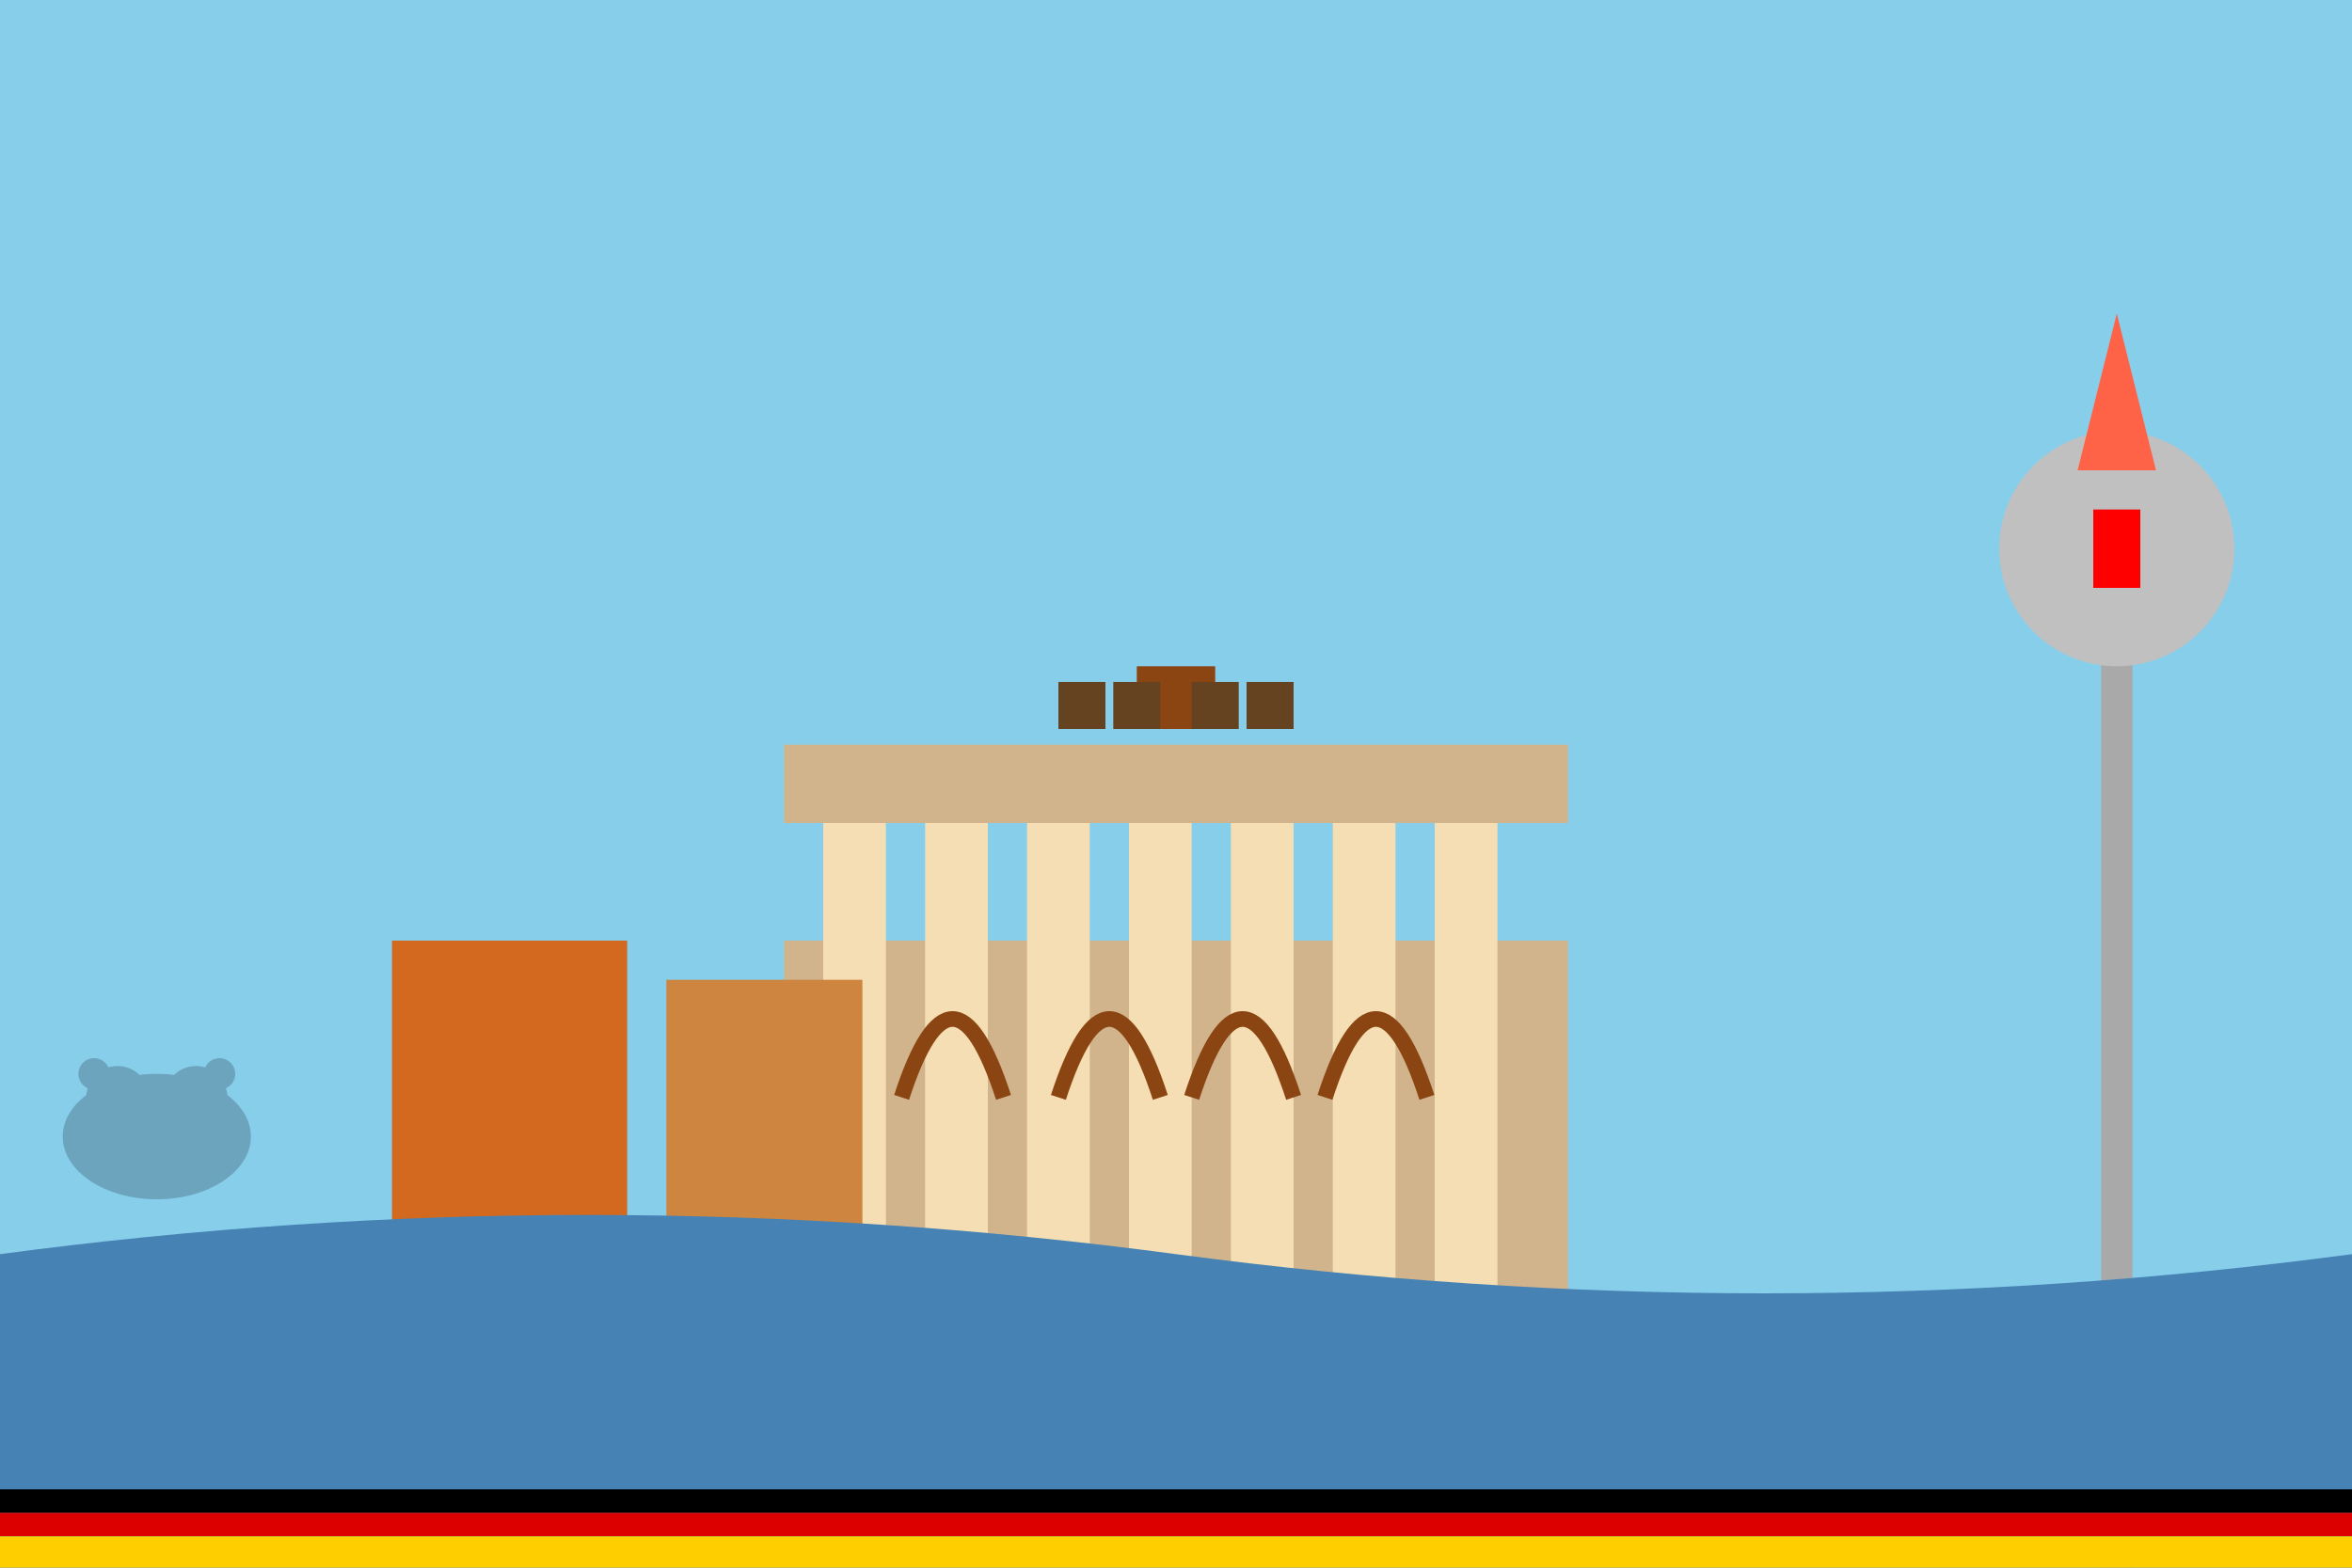 <svg width="300" height="200" viewBox="0 0 300 200" fill="none" xmlns="http://www.w3.org/2000/svg">
  <!-- Sky background -->
  <rect width="300" height="200" fill="#87CEEB"/>
  
  <!-- Brandenburg Gate -->
  <g transform="translate(100, 80)">
    <!-- Gate base -->
    <rect x="0" y="40" width="100" height="60" fill="#D2B48C"/>
    
    <!-- Columns -->
    <rect x="5" y="20" width="8" height="80" fill="#F5DEB3"/>
    <rect x="18" y="20" width="8" height="80" fill="#F5DEB3"/>
    <rect x="31" y="20" width="8" height="80" fill="#F5DEB3"/>
    <rect x="44" y="20" width="8" height="80" fill="#F5DEB3"/>
    <rect x="57" y="20" width="8" height="80" fill="#F5DEB3"/>
    <rect x="70" y="20" width="8" height="80" fill="#F5DEB3"/>
    <rect x="83" y="20" width="8" height="80" fill="#F5DEB3"/>
    
    <!-- Top structure -->
    <rect x="0" y="15" width="100" height="10" fill="#D2B48C"/>
    
    <!-- Quadriga (chariot) silhouette -->
    <g transform="translate(50, 5)">
      <rect x="-5" y="0" width="10" height="8" fill="#8B4513"/>
      <!-- Horses -->
      <rect x="-15" y="2" width="6" height="6" fill="#654321"/>
      <rect x="-8" y="2" width="6" height="6" fill="#654321"/>
      <rect x="2" y="2" width="6" height="6" fill="#654321"/>
      <rect x="9" y="2" width="6" height="6" fill="#654321"/>
    </g>
    
    <!-- Arches -->
    <path d="M15 60 Q21.5 40 28 60" fill="none" stroke="#8B4513" stroke-width="2"/>
    <path d="M35 60 Q41.5 40 48 60" fill="none" stroke="#8B4513" stroke-width="2"/>
    <path d="M52 60 Q58.5 40 65 60" fill="none" stroke="#8B4513" stroke-width="2"/>
    <path d="M69 60 Q75.5 40 82 60" fill="none" stroke="#8B4513" stroke-width="2"/>
  </g>
  
  <!-- TV Tower in background -->
  <g transform="translate(250, 20)">
    <rect x="18" y="60" width="4" height="120" fill="#A9A9A9"/>
    <circle cx="20" cy="50" r="15" fill="#C0C0C0"/>
    <rect x="17" y="45" width="6" height="10" fill="#FF0000"/>
    <polygon points="20,20 15,40 25,40" fill="#FF6347"/>
  </g>
  
  <!-- Museum Island buildings -->
  <g transform="translate(50, 120)">
    <rect x="0" y="0" width="30" height="40" fill="#D2691E"/>
    <rect x="35" y="5" width="25" height="35" fill="#CD853F"/>
    <polygon points="15,0 0,0 30,0" fill="#8B4513"/>
    <polygon points="47.5,5 35,5 60,5" fill="#A0522D"/>
  </g>
  
  <!-- Spree River -->
  <path d="M0 160 Q75 150 150 160 Q225 170 300 160 L300 200 L0 200 Z" fill="#4682B4"/>
  
  <!-- German flag colors -->
  <rect x="0" y="190" width="300" height="3" fill="#000000"/>
  <rect x="0" y="193" width="300" height="3" fill="#DD0000"/>
  <rect x="0" y="196" width="300" height="4" fill="#FFCE00"/>
  
  <!-- Berlin Bear silhouette -->
  <g transform="translate(20, 140)" opacity="0.3">
    <ellipse cx="0" cy="5" rx="12" ry="8" fill="#2c3e50"/>
    <circle cx="-5" cy="0" r="4" fill="#2c3e50"/>
    <circle cx="5" cy="0" r="4" fill="#2c3e50"/>
    <circle cx="-8" cy="-3" r="2" fill="#2c3e50"/>
    <circle cx="8" cy="-3" r="2" fill="#2c3e50"/>
  </g>
</svg>
